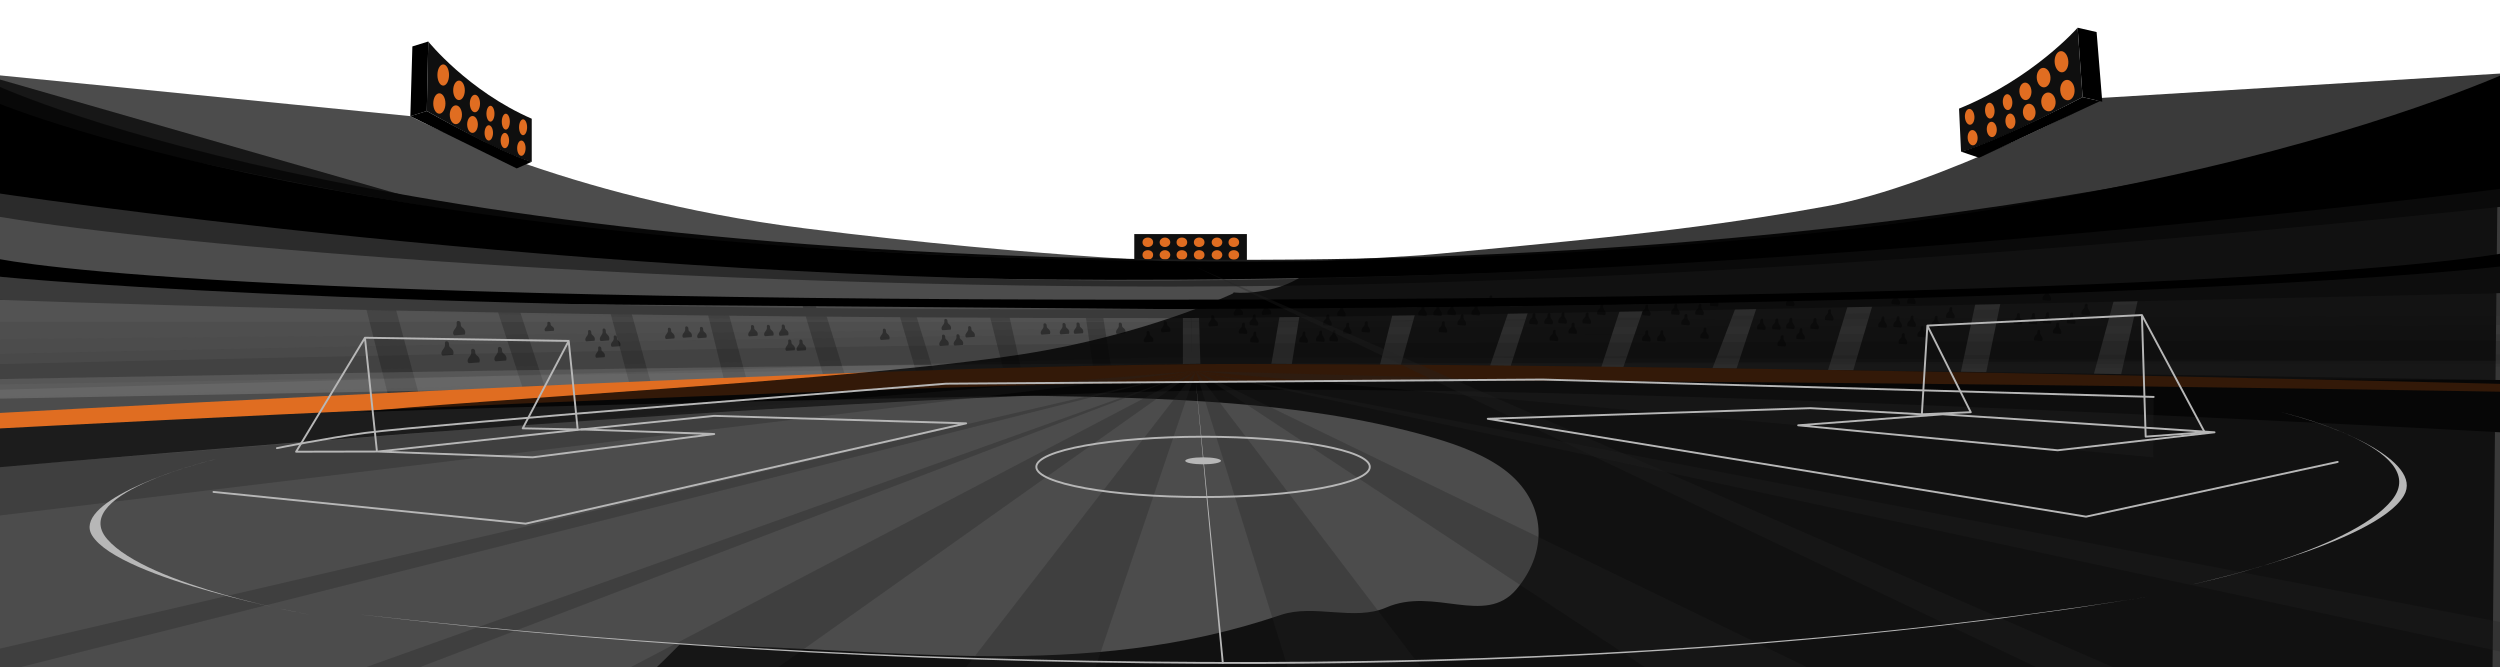 <?xml version="1.0" encoding="UTF-8"?> <svg xmlns="http://www.w3.org/2000/svg" xmlns:xlink="http://www.w3.org/1999/xlink" viewBox="0 0 1297.53 346.21"> <defs> <style>.cls-1{fill:#b7b7b7;}.cls-2{fill:#0f0f0f;}.cls-3{opacity:.7;}.cls-3,.cls-4,.cls-5,.cls-6,.cls-7,.cls-8,.cls-9{mix-blend-mode:multiply;}.cls-10{stroke:#b7b7b7;stroke-linecap:round;stroke-linejoin:round;}.cls-10,.cls-11{fill:none;}.cls-12{fill:#232323;opacity:.3;}.cls-4{opacity:.77;}.cls-13{isolation:isolate;}.cls-14{fill:#1c1c1c;}.cls-5{fill:#828282;}.cls-5,.cls-6,.cls-7,.cls-15,.cls-16{opacity:.1;}.cls-17{opacity:.21;}.cls-17,.cls-18{fill:#c6c6c6;}.cls-19,.cls-16{fill:#2b2b2b;}.cls-20{fill:#3a3a3a;}.cls-7{fill:#636363;}.cls-8{opacity:.39;}.cls-21{clip-path:url(#clippath);}.cls-22{fill:#e06d21;}.cls-15{fill:#515151;}</style> <clipPath id="clippath"> <rect class="cls-11" width="1297.53" height="346.21"></rect> </clipPath> </defs> <g class="cls-13"> <g id="_лой_2"> <g id="_лой_2-2"> <g class="cls-21"> <polygon class="cls-3" points="-5.62 366.64 1293.45 366.64 1296.51 70.47 1005.45 127.66 584.68 144 293.62 125.62 -1.53 40.85 -5.62 144 -5.62 366.64"></polygon> <g> <g> <polygon class="cls-2" points="588.7 139.91 588.7 121.47 647.15 121.47 647.15 139.93 588.7 139.91"></polygon> <g> <ellipse class="cls-22" cx="595.73" cy="132.3" rx="2.76" ry="2.45"></ellipse> <path class="cls-22" d="M607.38,132.3c0,1.35-1.24,2.45-2.76,2.45s-2.76-1.1-2.76-2.45,1.24-2.45,2.76-2.45,2.76,1.1,2.76,2.45Z"></path> <ellipse class="cls-22" cx="613.41" cy="132.3" rx="2.76" ry="2.45"></ellipse> <ellipse class="cls-22" cx="622.39" cy="132.3" rx="2.76" ry="2.45"></ellipse> <path class="cls-22" d="M634.39,132.3c0,1.35-1.24,2.45-2.76,2.45s-2.76-1.1-2.76-2.45,1.24-2.45,2.76-2.45,2.76,1.1,2.76,2.45Z"></path> <ellipse class="cls-22" cx="640.37" cy="132.3" rx="2.76" ry="2.45"></ellipse> </g> <g> <ellipse class="cls-22" cx="595.73" cy="125.75" rx="2.76" ry="2.45"></ellipse> <path class="cls-22" d="M607.38,125.75c0,1.35-1.24,2.45-2.76,2.45s-2.76-1.1-2.76-2.45,1.24-2.45,2.76-2.45,2.76,1.1,2.76,2.45Z"></path> <ellipse class="cls-22" cx="613.41" cy="125.75" rx="2.76" ry="2.45"></ellipse> <ellipse class="cls-22" cx="622.39" cy="125.75" rx="2.76" ry="2.45"></ellipse> <path class="cls-22" d="M634.39,125.75c0,1.35-1.24,2.45-2.76,2.45s-2.76-1.1-2.76-2.45,1.24-2.45,2.76-2.45,2.76,1.1,2.76,2.45Z"></path> <ellipse class="cls-22" cx="640.37" cy="125.75" rx="2.76" ry="2.45"></ellipse> </g> </g> <g> <g> <path class="cls-2" d="M221.51,57.62l.76-36.08s20.58,25.63,53.71,40.08v22.35s-10.6-1.44-54.47-26.35Z"></path> <polygon points="222.27 21.54 214.03 24.1 212.97 60.32 221.51 57.62 222.27 21.54"></polygon> <path d="M221.51,57.62s36.86,20.98,54.47,26.35l-7.8,3.45-55.23-27.14,8.56-2.66Z"></path> </g> <g> <path class="cls-22" d="M233.06,38.93c0,3.04-1.35,5.5-3.02,5.5s-3.02-2.46-3.02-5.5,1.35-5.5,3.02-5.5,3.02,2.46,3.02,5.5Z"></path> <path class="cls-22" d="M241.25,46.88c0,2.8-1.35,5.06-3.02,5.06s-3.02-2.27-3.02-5.06,1.35-5.06,3.02-5.06,3.02,2.27,3.02,5.06Z"></path> <path class="cls-22" d="M249.14,53.72c0,2.51-1.19,4.54-2.65,4.54s-2.65-2.03-2.65-4.54,1.19-4.54,2.65-4.54,2.65,2.03,2.65,4.54Z"></path> <path class="cls-22" d="M256.64,59.02c0,2.27-.94,4.12-2.09,4.12s-2.09-1.84-2.09-4.12,.94-4.12,2.09-4.12,2.09,1.84,2.09,4.12Z"></path> <path class="cls-22" d="M264.61,63.14c0,2.28-.94,4.12-2.09,4.12s-2.09-1.84-2.09-4.12,.94-4.12,2.09-4.12,2.09,1.84,2.09,4.12Z"></path> <path class="cls-22" d="M273.57,66.05c0,2.27-.94,4.12-2.09,4.12s-2.09-1.84-2.09-4.12,.94-4.12,2.09-4.12,2.09,1.84,2.09,4.12Z"></path> </g> <g> <path class="cls-22" d="M231.19,53.72c0,2.93-1.41,5.3-3.16,5.3s-3.16-2.37-3.16-5.3,1.41-5.3,3.16-5.3,3.16,2.37,3.16,5.3Z"></path> <path class="cls-22" d="M239.76,59.56c0,2.7-1.41,4.88-3.16,4.88s-3.16-2.18-3.16-4.88,1.41-4.88,3.16-4.88,3.16,2.18,3.16,4.88Z"></path> <path class="cls-22" d="M248.02,64.59c0,2.42-1.24,4.38-2.78,4.38s-2.78-1.96-2.78-4.38,1.24-4.38,2.78-4.38,2.78,1.96,2.78,4.38Z"></path> <path class="cls-22" d="M255.88,68.97c0,2.19-.98,3.97-2.19,3.97s-2.19-1.78-2.19-3.97,.98-3.97,2.19-3.97,2.19,1.78,2.19,3.97Z"></path> <path class="cls-22" d="M264.22,72.94c0,2.19-.98,3.97-2.19,3.97s-2.19-1.78-2.19-3.97,.98-3.97,2.19-3.97,2.19,1.78,2.19,3.97Z"></path> <path class="cls-22" d="M272.79,76.91c0,2.19-.98,3.97-2.19,3.97s-2.19-1.78-2.19-3.97,.98-3.97,2.19-3.97,2.19,1.78,2.19,3.97Z"></path> </g> </g> <g> <g> <path class="cls-2" d="M1080.9,50.41l-2.58-36.03s-23.11,26.36-61.56,42l1.04,22.34s12.46-1.83,63.1-28.3Z"></path> <polygon points="1078.32 14.38 1088.16 16.64 1091.1 52.8 1080.9 50.41 1078.32 14.38"></polygon> <path d="M1080.9,50.41s-42.54,22.3-63.1,28.3l9.38,3.17,62.66-29.38-8.94-2.09Z"></path> </g> <g> <path class="cls-22" d="M1066.38,32.15c.14,3.04,1.85,5.45,3.82,5.39,1.97-.06,3.45-2.57,3.3-5.61-.14-3.04-1.85-5.45-3.82-5.39-1.97,.06-3.45,2.57-3.3,5.61Z"></path> <path class="cls-22" d="M1057.09,40.39c.13,2.8,1.83,5.01,3.8,4.95,1.97-.06,3.46-2.38,3.33-5.17-.13-2.8-1.83-5.01-3.8-4.95-1.97,.06-3.46,2.38-3.33,5.17Z"></path> <path class="cls-22" d="M1048.09,47.51c.12,2.51,1.61,4.5,3.34,4.44,1.73-.05,3.04-2.13,2.92-4.63s-1.61-4.5-3.34-4.44-3.04,2.13-2.92,4.63Z"></path> <path class="cls-22" d="M1039.48,53.08c.11,2.27,1.3,4.08,2.67,4.04,1.37-.04,2.39-1.92,2.28-4.19-.11-2.27-1.3-4.08-2.67-4.04-1.37,.04-2.39,1.92-2.28,4.19Z"></path> <path class="cls-22" d="M1030.26,57.49c.11,2.27,1.3,4.08,2.67,4.04s2.39-1.92,2.28-4.19c-.11-2.27-1.3-4.08-2.67-4.04s-2.39,1.92-2.28,4.19Z"></path> <path class="cls-22" d="M1019.81,60.71c.11,2.27,1.3,4.08,2.67,4.04,1.37-.04,2.39-1.92,2.28-4.19-.11-2.27-1.3-4.08-2.67-4.04-1.37,.04-2.39,1.92-2.28,4.19Z"></path> </g> <g> <path class="cls-22" d="M1069.28,46.86c.14,2.93,1.92,5.25,3.98,5.19,2.06-.06,3.62-2.49,3.48-5.41-.14-2.93-1.92-5.25-3.98-5.19s-3.62,2.49-3.48,5.41Z"></path> <path class="cls-22" d="M1059.43,53.01c.13,2.69,1.9,4.83,3.96,4.76,2.06-.06,3.63-2.3,3.5-4.99-.13-2.69-1.9-4.83-3.96-4.76s-3.63,2.3-3.5,4.99Z"></path> <path class="cls-22" d="M1049.91,58.33c.11,2.42,1.67,4.33,3.48,4.27,1.81-.06,3.19-2.06,3.08-4.47-.11-2.42-1.67-4.33-3.48-4.27-1.81,.06-3.19,2.06-3.08,4.47Z"></path> <path class="cls-22" d="M1040.84,62.99c.1,2.19,1.34,3.93,2.77,3.89,1.43-.04,2.51-1.86,2.41-4.05-.1-2.19-1.34-3.93-2.77-3.89-1.43,.04-2.51,1.86-2.41,4.05Z"></path> <path class="cls-22" d="M1031.17,67.26c.1,2.19,1.34,3.93,2.77,3.89,1.43-.04,2.51-1.86,2.41-4.05-.1-2.19-1.34-3.93-2.77-3.89s-2.51,1.86-2.41,4.05Z"></path> <path class="cls-22" d="M1021.23,71.54c.1,2.19,1.34,3.93,2.77,3.89,1.43-.04,2.51-1.86,2.41-4.05-.1-2.19-1.34-3.93-2.77-3.89s-2.51,1.86-2.4,4.05Z"></path> </g> </g> </g> <g> <path class="cls-14" d="M-5.39,42.75s192.96,93.08,656.73,92.09c414.19-.89,658.2-88.68,658.2-88.68l-1.47,43.71s-253.92,42.83-653.13,49.08C255.73,145.18-5.39,88.07-5.39,88.07"></path> <path d="M-5.84,51.6s193.13,85.13,657.3,84.13c414.55-.89,657.3-84.13,657.3-84.13v42.72s-254.14,42.83-653.7,49.08C255.5,149.64,2.78,95.09,2.78,95.09L-5.84,51.6Z"></path> <path d="M-4.76,61.13s184.71,77.71,651.63,76.77c212.97-.43,380.85-23.8,494.16-50.04,108.55-25.14,167.03-53.21,167.03-53.21v63.87s-255.64,40.34-657.57,46.22C248.57,150.63-4.76,101.45-4.76,101.45V61.13Z"></path> <g> <g> <polygon class="cls-20" points="191.93 151.76 206.92 211.07 218.63 209.3 203.05 151.51 191.93 151.76"></polygon> <polygon class="cls-20" points="261.59 159.49 276.46 205.29 284.04 204.59 269.08 159.26 261.59 159.49"></polygon> <polygon class="cls-20" points="320.17 160.11 330.8 199.57 337.96 199.28 327.1 160.19 320.17 160.11"></polygon> <polygon class="cls-20" points="370.68 160.23 380.01 197.91 387.73 197.81 377.62 160.64 370.68 160.23"></polygon> <polygon class="cls-20" points="420.84 159.84 431.67 196.28 438.97 196.03 427.74 160.04 420.84 159.84"></polygon> <polygon class="cls-20" points="470.31 161.84 479.91 194.69 485.29 195.25 474.98 162 470.31 161.84"></polygon> <polygon class="cls-20" points="517.07 161.48 525.4 194.3 530.79 194.85 523.29 161.69 517.07 161.48"></polygon> <polygon class="cls-20" points="567.32 162.2 571.93 194.12 577.23 194.12 572.22 162.37 567.32 162.2"></polygon> <polygon class="cls-18" points="618.2 162.55 618.2 193.78 623.13 193.44 622.26 162.69 618.2 162.55"></polygon> </g> <g> <polygon class="cls-18" points="1110.51 151.59 1099.33 201.23 1088.98 202.58 1102.45 152.91 1110.51 151.59"></polygon> <polygon class="cls-18" points="1038.67 155.32 1029.93 197.8 1021.18 197.8 1030.17 155.42 1038.67 155.32"></polygon> <polygon class="cls-18" points="972.44 156.49 959.83 199.03 951.33 198.72 964.22 156.58 972.44 156.49"></polygon> <polygon class="cls-18" points="912.09 158.56 900.18 194.67 892.1 194.67 906.44 157.18 912.09 158.56"></polygon> <polygon class="cls-18" points="853.36 159.08 841.25 194.26 834.35 194.67 845.58 160.2 853.36 159.08"></polygon> <polygon class="cls-18" points="794.22 158.35 782.83 193.77 776.43 194.37 788.67 158.52 794.22 158.35"></polygon> <polygon class="cls-18" points="735.85 158.02 725.97 193.39 719.57 193.99 728.47 158.24 735.85 158.02"></polygon> <polygon class="cls-18" points="675.26 158.91 669.78 193.32 663.5 193.32 669.45 159.09 675.26 158.91"></polygon> </g> </g> <g class="cls-9"> <g> <polygon class="cls-20" points="187.67 150.7 202.67 210.01 214.38 208.24 198.79 150.45 187.67 150.7"></polygon> <polygon class="cls-20" points="257.34 158.43 272.21 204.23 279.78 203.53 264.82 158.2 257.34 158.43"></polygon> <polygon class="cls-20" points="315.92 159.06 326.54 198.51 333.7 198.23 322.84 159.14 315.92 159.06"></polygon> <polygon class="cls-20" points="366.43 159.18 375.75 196.85 383.48 196.75 373.36 159.58 366.43 159.18"></polygon> <polygon class="cls-20" points="416.59 158.78 427.42 195.22 434.72 194.98 423.48 158.98 416.59 158.78"></polygon> <polygon class="cls-20" points="466.05 160.78 475.65 193.63 481.04 194.19 470.73 160.94 466.05 160.78"></polygon> <polygon class="cls-20" points="512.81 160.43 521.14 193.24 526.53 193.79 519.04 160.64 512.81 160.43"></polygon> <polygon class="cls-20" points="563.06 161.14 567.68 193.06 572.97 193.06 567.96 161.31 563.06 161.14"></polygon> <polygon class="cls-18" points="613.94 161.49 613.94 192.73 618.87 192.38 618 161.63 613.94 161.49"></polygon> </g> <g> <polygon class="cls-18" points="1106.26 150.54 1095.07 200.18 1084.73 201.53 1098.2 151.86 1106.26 150.54"></polygon> <polygon class="cls-18" points="1034.42 154.26 1025.67 196.75 1016.93 196.75 1025.92 154.36 1034.42 154.26"></polygon> <polygon class="cls-18" points="968.19 155.43 955.58 197.97 947.08 197.67 959.97 155.52 968.19 155.43"></polygon> <polygon class="cls-18" points="907.84 157.51 895.92 193.61 887.84 193.61 902.18 156.12 907.84 157.51"></polygon> <polygon class="cls-18" points="849.1 158.02 836.99 193.2 830.09 193.61 841.33 159.15 849.1 158.02"></polygon> <polygon class="cls-18" points="789.97 157.29 778.57 192.71 772.17 193.31 784.41 157.46 789.97 157.29"></polygon> <polygon class="cls-18" points="731.6 156.96 721.71 192.34 715.32 192.94 724.21 157.19 731.6 156.96"></polygon> <polygon class="cls-18" points="671.01 157.85 665.53 192.27 659.25 192.27 665.19 158.03 671.01 157.85"></polygon> </g> </g> <path d="M-4.58,133.58s88.29,23.66,656.73,21.87c568.43-1.78,656.73-25.87,656.73-25.87v22.31l-656.73,8.92L-4.58,155.45v-21.87Z"></path> <path class="cls-5" d="M-2.87,142.95s92.31,20.58,656.93,18.79c564.62-1.78,652.32-24.98,652.32-24.98l-4.05,27.16-648.27,3.18H.05l-2.92-24.15Z"></path> <path class="cls-7" d="M-2.87,147.71s92.31,20.58,656.93,18.79c564.62-1.78,652.32-24.98,652.32-24.98l.67,27.14-654.4,1.21L-8.57,176.12l5.69-28.41Z"></path> <path class="cls-14" d="M-147.57,227.77s588.17-39.92,794.18-39.03c206.01,.89,747.95,10.1,747.95,10.1v30.94s-496.3-29.53-749.25-27.35c-268.59,2.31-792.88,53.56-792.88,53.56v-28.23Z"></path> <path class="cls-19" d="M-5.39,99.67s313.65,47.52,613.35,45.96c339.86-1.76,700.11-48.94,700.11-48.94v9.52s-372.39,42.53-700.11,42.53c-281.42,0-538.55-23.2-615.25-37.48l1.9-11.6Z"></path> <path class="cls-15" d="M-11.57,196.28s450.48-10.94,617.31-10.94,580.47-2.01,709.31-1.33v6.36l-709.31,2.02L-11.57,206.39v-10.11Z"></path> <path class="cls-17" d="M-151.66,199.62s545.67-10.94,747.76-10.94,703.13-2.01,859.19-1.33l-.1,10.16-859.09-1.78-747.76,14.01v-10.11Z"></path> <path class="cls-6" d="M-11.47,189.24s450.48-10.94,617.31-10.94,580.47-2.01,709.31-1.33l-.08,10.16-709.22-1.78L-11.49,202.59v-13.35Z"></path> <path class="cls-16" d="M-8.57,183.86s450.48-10.24,617.31-10.24,569.46-.86,698.3-.19l-2.08,15.34-699.22,.57L-3.25,199.57l-5.32-15.71Z"></path> <path class="cls-20" d="M-7.29,142.95s179.86,19.25,613.05,17.48c560.26-2.29,705.05-23.67,705.05-23.67l-1.93,15.12s-568.68,13.23-705.18,13.23c-362.67,0-608.28-9.66-608.28-9.66l-2.71-12.5Z"></path> <path class="cls-22" d="M-152.48,222.85s578.59-34.24,798.41-33.96c283.13,.36,707.21,11.74,707.21,11.74l.05,3.63s-456.41-8.46-709.36-6.28c-268.59,2.31-796.26,32.58-796.26,32.58l-.06-7.7Z"></path> </g> <g> <path class="cls-8" d="M304.28,177.18c-.76-.47-.58-1.44-.13-2.12,.45-.68,1.1-1.33,1.1-2.11,0-.61-.27-1.45,.44-1.65,.54-.15,1.05,.33,1.15,.79,.1,.46-.01,.95,.22,1.37,.2,.35,.6,.6,.92,.89,.72,.68,.96,1.67,.59,2.51"></path> <path class="cls-8" d="M283.15,171.95c-.76-.4-.58-1.2-.13-1.77,.45-.57,1.1-1.11,1.1-1.76,0-.51-.27-1.21,.44-1.38,.54-.13,1.05,.28,1.15,.66s-.01,.79,.22,1.14c.2,.3,.6,.5,.92,.75,.72,.56,.96,1.39,.59,2.1"></path> <path class="cls-8" d="M311.81,177.04c-.76-.53-.58-1.6-.13-2.36s1.1-1.48,1.1-2.34c0-.68-.27-1.61,.44-1.84,.54-.17,1.05,.37,1.15,.88,.1,.51-.01,1.05,.22,1.52,.2,.39,.6,.67,.92,.99,.72,.75,.96,1.86,.59,2.79"></path> <path class="cls-8" d="M317.59,179.99c-.76-.47-.58-1.44-.13-2.12,.45-.68,1.1-1.33,1.1-2.11,0-.61-.27-1.45,.44-1.65,.54-.15,1.05,.33,1.15,.79s-.01,.95,.22,1.37c.2,.35,.6,.6,.92,.89,.72,.68,.96,1.67,.59,2.51"></path> <path class="cls-8" d="M235.82,174.06c-.96-.6-.74-1.83-.17-2.69s1.4-1.69,1.4-2.67c0-.77-.35-1.84,.56-2.1,.69-.19,1.33,.42,1.46,1,.12,.58-.02,1.2,.28,1.73,.25,.45,.76,.76,1.16,1.13,.92,.86,1.22,2.12,.75,3.19"></path> <path class="cls-8" d="M229.74,184.59c-.96-.6-.74-1.83-.17-2.69s1.4-1.69,1.4-2.67c0-.77-.35-1.84,.56-2.1,.69-.19,1.33,.42,1.46,1,.12,.58-.02,1.2,.28,1.73,.25,.45,.76,.76,1.16,1.13,.92,.86,1.22,2.12,.75,3.19"></path> <path class="cls-8" d="M243.35,188.51c-.96-.6-.74-1.83-.17-2.69s1.4-1.69,1.4-2.67c0-.77-.35-1.84,.56-2.1,.69-.19,1.33,.42,1.46,1,.12,.58-.02,1.2,.28,1.74,.25,.45,.76,.76,1.16,1.13,.92,.86,1.22,2.12,.75,3.19"></path> <path class="cls-8" d="M257.24,187.54c-.96-.6-.74-1.83-.17-2.69s1.4-1.69,1.4-2.67c0-.77-.35-1.84,.56-2.1,.69-.19,1.33,.42,1.46,1,.12,.58-.02,1.2,.28,1.73,.25,.45,.76,.76,1.16,1.13,.92,.86,1.22,2.12,.75,3.19"></path> <path class="cls-8" d="M309.52,185.7c-.76-.47-.58-1.44-.13-2.12,.45-.68,1.1-1.33,1.1-2.11,0-.61-.27-1.45,.44-1.65,.54-.15,1.05,.33,1.15,.79s-.01,.95,.22,1.37c.2,.35,.6,.6,.92,.89,.72,.68,.96,1.67,.59,2.51"></path> <path class="cls-8" d="M345.7,175.98c-.76-.47-.58-1.44-.13-2.12,.45-.68,1.1-1.33,1.1-2.11,0-.61-.27-1.45,.44-1.65,.54-.15,1.05,.33,1.15,.79s-.01,.95,.22,1.37c.2,.35,.6,.6,.92,.89,.72,.68,.96,1.67,.59,2.51"></path> <path class="cls-8" d="M362.35,175.55c-.76-.47-.58-1.44-.13-2.12,.45-.68,1.1-1.33,1.1-2.11,0-.61-.27-1.45,.44-1.65,.54-.15,1.05,.33,1.15,.79s-.01,.95,.22,1.37c.2,.35,.6,.6,.92,.89,.72,.68,.96,1.67,.59,2.51"></path> <path class="cls-8" d="M388.83,174.58c-.76-.47-.58-1.44-.13-2.12,.45-.68,1.1-1.33,1.1-2.11,0-.61-.27-1.45,.44-1.65,.54-.15,1.05,.33,1.15,.79s-.01,.95,.22,1.37c.2,.35,.6,.6,.92,.89,.72,.68,.96,1.67,.59,2.51"></path> <path class="cls-8" d="M397.08,174.49c-.76-.47-.58-1.44-.13-2.12,.45-.68,1.1-1.33,1.1-2.11,0-.61-.27-1.45,.44-1.65,.54-.15,1.05,.33,1.15,.79,.1,.46-.01,.95,.22,1.37,.2,.35,.6,.6,.92,.89,.72,.68,.96,1.67,.59,2.51"></path> <path class="cls-8" d="M404.79,174.32c-.76-.47-.58-1.44-.13-2.12,.45-.68,1.1-1.33,1.1-2.11,0-.61-.27-1.45,.44-1.65,.54-.15,1.05,.33,1.15,.79s-.01,.95,.22,1.37c.2,.35,.6,.6,.92,.89,.72,.68,.96,1.67,.59,2.51"></path> <path class="cls-8" d="M408.15,182.1c-.76-.47-.58-1.44-.13-2.12,.45-.68,1.1-1.33,1.1-2.11,0-.61-.27-1.45,.44-1.65,.54-.15,1.05,.33,1.15,.79s-.01,.95,.22,1.37c.2,.35,.6,.6,.92,.89,.72,.68,.96,1.67,.59,2.51"></path> <path class="cls-8" d="M413.95,182.1c-.76-.47-.58-1.44-.13-2.12,.45-.68,1.1-1.33,1.1-2.11,0-.61-.27-1.45,.44-1.65,.54-.15,1.05,.33,1.15,.79s-.01,.95,.22,1.37c.2,.35,.6,.6,.92,.89,.72,.68,.96,1.67,.59,2.51"></path> <path class="cls-8" d="M457.26,176.46c-.76-.47-.58-1.44-.13-2.12s1.1-1.33,1.1-2.11c0-.61-.27-1.45,.44-1.65,.54-.15,1.05,.33,1.15,.79,.1,.46-.01,.95,.22,1.37,.2,.35,.6,.6,.92,.89,.72,.68,.96,1.67,.59,2.51"></path> <path class="cls-8" d="M487.98,179.55c-.76-.47-.58-1.44-.13-2.12,.45-.68,1.1-1.33,1.1-2.11,0-.61-.27-1.45,.44-1.65,.54-.15,1.05,.33,1.15,.79,.1,.46-.01,.95,.22,1.37,.2,.35,.6,.6,.92,.89,.72,.68,.96,1.67,.59,2.51"></path> <path class="cls-8" d="M495.47,179.35c-.76-.47-.58-1.44-.13-2.12,.45-.68,1.1-1.33,1.1-2.11,0-.61-.27-1.45,.44-1.65,.54-.15,1.05,.33,1.15,.79,.1,.46-.01,.95,.22,1.37,.2,.35,.6,.6,.92,.89,.72,.68,.96,1.67,.59,2.51"></path> <path class="cls-8" d="M501.54,175.16c-.76-.47-.58-1.44-.13-2.12,.45-.68,1.1-1.33,1.1-2.11,0-.61-.27-1.45,.44-1.65,.54-.15,1.05,.33,1.15,.79s-.01,.95,.22,1.37c.2,.35,.6,.6,.92,.89,.72,.68,.96,1.67,.59,2.51"></path> <path class="cls-8" d="M489.17,171.4c-.76-.47-.58-1.44-.13-2.12,.45-.68,1.1-1.33,1.1-2.11,0-.61-.27-1.45,.44-1.65,.54-.15,1.05,.33,1.15,.79,.1,.46-.01,.95,.22,1.37,.2,.35,.6,.6,.92,.89,.72,.68,.96,1.67,.59,2.51"></path> <path class="cls-8" d="M540.64,173.69c-.76-.47-.58-1.44-.13-2.12,.45-.68,1.1-1.33,1.1-2.11,0-.61-.27-1.45,.44-1.65,.54-.15,1.05,.33,1.15,.79s-.01,.95,.22,1.37c.2,.35,.6,.6,.92,.89,.72,.68,.96,1.67,.59,2.51"></path> <path class="cls-8" d="M550.52,173.53c-.76-.47-.58-1.44-.13-2.12,.45-.68,1.1-1.33,1.1-2.11,0-.61-.27-1.45,.44-1.65,.54-.15,1.05,.33,1.15,.79s-.01,.95,.22,1.37c.2,.35,.6,.6,.92,.89,.72,.68,.96,1.67,.59,2.51"></path> <path class="cls-8" d="M557.79,173.27c-.76-.47-.58-1.44-.13-2.12,.45-.68,1.1-1.33,1.1-2.11,0-.61-.27-1.45,.44-1.65,.54-.15,1.05,.33,1.15,.79,.1,.46-.01,.95,.22,1.37,.2,.35,.6,.6,.92,.89,.72,.68,.96,1.67,.59,2.51"></path> <path class="cls-8" d="M579.72,173.33c-.76-.47-.58-1.44-.13-2.12,.45-.68,1.1-1.33,1.1-2.11,0-.61-.27-1.45,.44-1.65,.54-.15,1.05,.33,1.15,.79s-.01,.95,.22,1.37c.2,.35,.6,.6,.92,.89,.72,.68,.96,1.67,.59,2.51"></path> <path class="cls-8" d="M603.05,172.51c-.76-.47-.58-1.44-.13-2.12,.45-.68,1.1-1.33,1.1-2.11,0-.61-.27-1.45,.44-1.65,.54-.15,1.05,.33,1.15,.79s-.01,.95,.22,1.37c.2,.35,.6,.6,.92,.89,.72,.68,.96,1.67,.59,2.51"></path> <path class="cls-8" d="M594.15,177.67c-.76-.47-.58-1.44-.13-2.12,.45-.68,1.1-1.33,1.1-2.11,0-.61-.27-1.45,.44-1.65,.54-.15,1.05,.33,1.15,.79s-.01,.95,.22,1.37c.2,.35,.6,.6,.92,.89,.72,.68,.96,1.67,.59,2.51"></path> <path class="cls-8" d="M627.69,169.44c-.76-.47-.58-1.44-.13-2.12,.45-.68,1.1-1.33,1.1-2.11,0-.61-.27-1.45,.44-1.65,.54-.15,1.05,.33,1.15,.79s-.01,.95,.22,1.37c.2,.35,.6,.6,.92,.89,.72,.68,.96,1.67,.59,2.51"></path> <path class="cls-8" d="M655.37,163.49c-.76-.47-.58-1.44-.13-2.12,.45-.68,1.1-1.33,1.1-2.11,0-.61-.27-1.45,.44-1.65,.54-.15,1.05,.33,1.15,.79,.1,.46-.01,.95,.22,1.37,.2,.35,.6,.6,.92,.89,.72,.68,.96,1.67,.59,2.51"></path> <path class="cls-8" d="M640.72,163.8c-.76-.47-.58-1.44-.13-2.12,.45-.68,1.1-1.33,1.1-2.11,0-.61-.27-1.45,.44-1.65,.54-.15,1.05,.33,1.15,.79,.1,.46-.01,.95,.22,1.37,.2,.35,.6,.6,.92,.89,.72,.68,.96,1.67,.59,2.51"></path> <path class="cls-8" d="M652.57,169.02c.69-.47,.53-1.44,.12-2.12-.4-.68-1-1.33-1-2.11,0-.61,.25-1.45-.4-1.65-.49-.15-.95,.33-1.04,.79-.09,.46,.01,.95-.2,1.37-.18,.35-.54,.6-.83,.89-.66,.68-.87,1.67-.54,2.51"></path> <path class="cls-8" d="M646.93,173.38c.69-.47,.53-1.44,.12-2.12-.4-.68-1-1.33-1-2.11,0-.61,.25-1.45-.4-1.65-.49-.15-.95,.33-1.04,.79-.09,.46,.01,.95-.2,1.37-.18,.35-.54,.6-.83,.89-.66,.68-.87,1.67-.54,2.51"></path> <path class="cls-8" d="M652.85,177.93c.69-.47,.53-1.44,.12-2.12-.4-.68-1-1.33-1-2.11,0-.61,.25-1.45-.4-1.65-.49-.15-.95,.33-1.04,.79-.09,.46,.01,.95-.2,1.37-.18,.35-.54,.6-.83,.89-.66,.68-.87,1.67-.54,2.51"></path> <path class="cls-8" d="M678.35,177.94c.69-.47,.53-1.44,.12-2.12-.4-.68-1-1.33-1-2.11,0-.61,.25-1.45-.4-1.65-.49-.15-.95,.33-1.04,.79s.01,.95-.2,1.37c-.18,.35-.54,.6-.83,.89-.66,.68-.87,1.67-.54,2.51"></path> <path class="cls-8" d="M687.04,177.43c.69-.47,.53-1.44,.12-2.12-.4-.68-1-1.33-1-2.11,0-.61,.25-1.45-.4-1.65-.49-.15-.95,.33-1.04,.79s.01,.95-.2,1.37c-.18,.35-.54,.6-.83,.89-.66,.68-.87,1.67-.54,2.51"></path> <path class="cls-8" d="M693.98,177.27c.69-.47,.53-1.44,.12-2.12-.4-.68-1-1.33-1-2.11,0-.61,.25-1.45-.4-1.65-.49-.15-.95,.33-1.04,.79-.09,.46,.01,.95-.2,1.37-.18,.35-.54,.6-.83,.89-.66,.68-.87,1.67-.54,2.51"></path> <path class="cls-8" d="M701.04,173.42c.69-.47,.53-1.44,.12-2.12-.4-.68-1-1.33-1-2.11,0-.61,.25-1.45-.4-1.65-.49-.15-.95,.33-1.04,.79-.09,.46,.01,.95-.2,1.37-.18,.35-.54,.6-.83,.89-.66,.68-.87,1.67-.54,2.51"></path> <path class="cls-8" d="M690.73,169.08c.69-.47,.53-1.44,.12-2.12-.4-.68-1-1.33-1-2.11,0-.61,.25-1.45-.4-1.65-.49-.15-.95,.33-1.04,.79s.01,.95-.2,1.37c-.18,.35-.54,.6-.83,.89-.66,.68-.87,1.67-.54,2.51"></path> <path class="cls-8" d="M698,164.28c.69-.47,.53-1.44,.12-2.12-.4-.68-1-1.33-1-2.11,0-.61,.25-1.45-.4-1.65-.49-.15-.95,.33-1.04,.79-.09,.46,.01,.95-.2,1.37-.18,.35-.54,.6-.83,.89-.66,.68-.87,1.67-.54,2.51"></path> <path class="cls-8" d="M710.7,172.63c.69-.47,.53-1.44,.12-2.12-.4-.68-1-1.33-1-2.11,0-.61,.25-1.45-.4-1.65-.49-.15-.95,.33-1.04,.79-.09,.46,.01,.95-.2,1.37-.18,.35-.54,.6-.83,.89-.66,.68-.87,1.67-.54,2.51"></path> <path class="cls-8" d="M740.11,164.07c.69-.47,.53-1.44,.12-2.12-.4-.68-1-1.33-1-2.11,0-.61,.25-1.45-.4-1.65-.49-.15-.95,.33-1.04,.79-.09,.46,.01,.95-.2,1.37-.18,.35-.54,.6-.83,.89-.66,.68-.87,1.67-.54,2.51"></path> <path class="cls-8" d="M747.93,163.98c.69-.47,.53-1.44,.12-2.12-.4-.68-1-1.33-1-2.11,0-.61,.25-1.45-.4-1.65-.49-.15-.95,.33-1.04,.79-.09,.46,.01,.95-.2,1.37-.18,.35-.54,.6-.83,.89-.66,.68-.87,1.67-.54,2.51"></path> <path class="cls-8" d="M755.2,163.62c.69-.47,.53-1.44,.12-2.12-.4-.68-1-1.33-1-2.11,0-.61,.25-1.45-.4-1.65-.49-.15-.95,.33-1.04,.79s.01,.95-.2,1.37c-.18,.35-.54,.6-.83,.89-.66,.68-.87,1.67-.54,2.51"></path> <path class="cls-8" d="M750.69,172.67c.69-.47,.53-1.44,.12-2.12-.4-.68-1-1.33-1-2.11,0-.61,.25-1.45-.4-1.65-.49-.15-.95,.33-1.04,.79s.01,.95-.2,1.37c-.18,.35-.54,.6-.83,.89-.66,.68-.87,1.67-.54,2.51"></path> <path class="cls-8" d="M760.45,168.99c.69-.47,.53-1.44,.12-2.12-.4-.68-1-1.33-1-2.11,0-.61,.25-1.45-.4-1.65-.49-.15-.95,.33-1.04,.79s.01,.95-.2,1.37c-.18,.35-.54,.6-.83,.89-.66,.68-.87,1.67-.54,2.51"></path> <path class="cls-8" d="M767.73,163.74c.69-.47,.53-1.44,.12-2.12-.4-.68-1-1.33-1-2.11,0-.61,.25-1.45-.4-1.65-.49-.15-.95,.33-1.04,.79-.09,.46,.01,.95-.2,1.37-.18,.35-.54,.6-.83,.89-.66,.68-.87,1.67-.54,2.51"></path> <path class="cls-8" d="M775.32,159.2c.69-.47,.53-1.44,.12-2.12-.4-.68-1-1.33-1-2.11,0-.61,.25-1.45-.4-1.65-.49-.15-.95,.33-1.04,.79-.09,.46,.01,.95-.2,1.37-.18,.35-.54,.6-.83,.89-.66,.68-.87,1.67-.54,2.51"></path> <path class="cls-8" d="M797.71,168.43c.69-.47,.53-1.44,.12-2.12-.4-.68-1-1.33-1-2.11,0-.61,.25-1.45-.4-1.65-.49-.15-.95,.33-1.04,.79s.01,.95-.2,1.37c-.18,.35-.54,.6-.83,.89-.66,.68-.87,1.67-.54,2.51"></path> <path class="cls-8" d="M805.53,168.34c.69-.47,.53-1.44,.12-2.12-.4-.68-1-1.33-1-2.11,0-.61,.25-1.45-.4-1.65-.49-.15-.95,.33-1.04,.79-.09,.46,.01,.95-.2,1.37-.18,.35-.54,.6-.83,.89-.66,.68-.87,1.67-.54,2.51"></path> <path class="cls-8" d="M812.8,167.98c.69-.47,.53-1.44,.12-2.12-.4-.68-1-1.33-1-2.11,0-.61,.25-1.45-.4-1.65-.49-.15-.95,.33-1.04,.79s.01,.95-.2,1.37c-.18,.35-.54,.6-.83,.89-.66,.68-.87,1.67-.54,2.51"></path> <path class="cls-8" d="M808.29,177.03c.69-.47,.53-1.44,.12-2.12-.4-.68-1-1.33-1-2.11,0-.61,.25-1.45-.4-1.65-.49-.15-.95,.33-1.04,.79s.01,.95-.2,1.37c-.18,.35-.54,.6-.83,.89-.66,.68-.87,1.67-.54,2.51"></path> <path class="cls-8" d="M818.05,173.35c.69-.47,.53-1.44,.12-2.12-.4-.68-1-1.33-1-2.11,0-.61,.25-1.45-.4-1.65-.49-.15-.95,.33-1.04,.79s.01,.95-.2,1.37c-.18,.35-.54,.6-.83,.89-.66,.68-.87,1.67-.54,2.51"></path> <path class="cls-8" d="M825.33,168.1c.69-.47,.53-1.44,.12-2.12-.4-.68-1-1.33-1-2.11,0-.61,.25-1.45-.4-1.65-.49-.15-.95,.33-1.04,.79s.01,.95-.2,1.37c-.18,.35-.54,.6-.83,.89-.66,.68-.87,1.67-.54,2.51"></path> <path class="cls-8" d="M832.92,163.56c.69-.47,.53-1.44,.12-2.12-.4-.68-1-1.33-1-2.11,0-.61,.25-1.45-.4-1.65-.49-.15-.95,.33-1.04,.79s.01,.95-.2,1.37c-.18,.35-.54,.6-.83,.89-.66,.68-.87,1.67-.54,2.51"></path> <path class="cls-8" d="M856.26,163.91c.69-.47,.53-1.44,.12-2.12-.4-.68-1-1.33-1-2.11,0-.61,.25-1.45-.4-1.65-.49-.15-.95,.33-1.04,.79-.09,.46,.01,.95-.2,1.37-.18,.35-.54,.6-.83,.89-.66,.68-.87,1.67-.54,2.51"></path> <path class="cls-8" d="M864.07,177.27c.69-.47,.53-1.44,.12-2.12-.4-.68-1-1.33-1-2.11,0-.61,.25-1.45-.4-1.65-.49-.15-.95,.33-1.04,.79s.01,.95-.2,1.37c-.18,.35-.54,.6-.83,.89-.66,.68-.87,1.67-.54,2.51"></path> <path class="cls-8" d="M871.34,163.47c.69-.47,.53-1.44,.12-2.12-.4-.68-1-1.33-1-2.11,0-.61,.25-1.45-.4-1.65-.49-.15-.95,.33-1.04,.79-.09,.46,.01,.95-.2,1.37-.18,.35-.54,.6-.83,.89-.66,.68-.87,1.67-.54,2.51"></path> <path class="cls-8" d="M856.26,177.27c.69-.47,.53-1.44,.12-2.12-.4-.68-1-1.33-1-2.11,0-.61,.25-1.45-.4-1.65-.49-.15-.95,.33-1.04,.79-.09,.46,.01,.95-.2,1.37-.18,.35-.54,.6-.83,.89-.66,.68-.87,1.67-.54,2.51"></path> <path class="cls-8" d="M876.6,168.84c.69-.47,.53-1.44,.12-2.12-.4-.68-1-1.33-1-2.11,0-.61,.25-1.45-.4-1.65-.49-.15-.95,.33-1.04,.79s.01,.95-.2,1.37c-.18,.35-.54,.6-.83,.89-.66,.68-.87,1.67-.54,2.51"></path> <path class="cls-8" d="M883.87,163.59c.69-.47,.53-1.44,.12-2.12-.4-.68-1-1.33-1-2.11,0-.61,.25-1.45-.4-1.65-.49-.15-.95,.33-1.04,.79-.09,.46,.01,.95-.2,1.37-.18,.35-.54,.6-.83,.89-.66,.68-.87,1.67-.54,2.51"></path> <path class="cls-8" d="M886.45,175.87c.69-.47,.53-1.44,.12-2.12-.4-.68-1-1.33-1-2.11,0-.61,.25-1.45-.4-1.65-.49-.15-.95,.33-1.04,.79-.09,.46,.01,.95-.2,1.37-.18,.35-.54,.6-.83,.89-.66,.68-.87,1.67-.54,2.51"></path> <path class="cls-8" d="M891.47,159.04c.69-.47,.53-1.44,.12-2.12-.4-.68-1-1.33-1-2.11,0-.61,.25-1.45-.4-1.65-.49-.15-.95,.33-1.04,.79s.01,.95-.2,1.37c-.18,.35-.54,.6-.83,.89-.66,.68-.87,1.67-.54,2.51"></path> <path class="cls-8" d="M915.95,171.27c.69-.47,.53-1.44,.12-2.12-.4-.68-1-1.33-1-2.11,0-.61,.25-1.45-.4-1.65-.49-.15-.95,.33-1.04,.79-.09,.46,.01,.95-.2,1.37-.18,.35-.54,.6-.83,.89-.66,.68-.87,1.67-.54,2.51"></path> <path class="cls-8" d="M923.77,171.18c.69-.47,.53-1.44,.12-2.12-.4-.68-1-1.33-1-2.11,0-.61,.25-1.45-.4-1.65-.49-.15-.95,.33-1.04,.79s.01,.95-.2,1.37c-.18,.35-.54,.6-.83,.89-.66,.68-.87,1.67-.54,2.51"></path> <path class="cls-8" d="M931.04,170.82c.69-.47,.53-1.44,.12-2.12-.4-.68-1-1.33-1-2.11,0-.61,.25-1.45-.4-1.65-.49-.15-.95,.33-1.04,.79-.09,.46,.01,.95-.2,1.37-.18,.35-.54,.6-.83,.89-.66,.68-.87,1.67-.54,2.51"></path> <path class="cls-8" d="M926.52,179.87c.69-.47,.53-1.44,.12-2.12-.4-.68-1-1.33-1-2.11,0-.61,.25-1.45-.4-1.65-.49-.15-.95,.33-1.04,.79s.01,.95-.2,1.37c-.18,.35-.54,.6-.83,.89-.66,.68-.87,1.67-.54,2.51"></path> <path class="cls-8" d="M936.29,176.19c.69-.47,.53-1.44,.12-2.12s-1-1.33-1-2.11c0-.61,.25-1.45-.4-1.65-.49-.15-.95,.33-1.04,.79-.09,.46,.01,.95-.2,1.37-.18,.35-.54,.6-.83,.89-.66,.68-.87,1.67-.54,2.51"></path> <path class="cls-8" d="M943.57,170.94c.69-.47,.53-1.44,.12-2.12-.4-.68-1-1.33-1-2.11,0-.61,.25-1.45-.4-1.65-.49-.15-.95,.33-1.04,.79-.09,.46,.01,.95-.2,1.37-.18,.35-.54,.6-.83,.89-.66,.68-.87,1.67-.54,2.51"></path> <path class="cls-8" d="M951.16,166.4c.69-.47,.53-1.44,.12-2.12-.4-.68-1-1.33-1-2.11,0-.61,.25-1.45-.4-1.65-.49-.15-.95,.33-1.04,.79-.09,.46,.01,.95-.2,1.37-.18,.35-.54,.6-.83,.89-.66,.68-.87,1.67-.54,2.51"></path> <path class="cls-8" d="M985.68,158.19c.69-.47,.53-1.44,.12-2.12-.4-.68-1-1.33-1-2.11,0-.61,.25-1.45-.4-1.65-.49-.15-.95,.33-1.04,.79-.09,.46,.01,.95-.2,1.37-.18,.35-.54,.6-.83,.89-.66,.68-.87,1.67-.54,2.51"></path> <path class="cls-8" d="M930.93,158.96c.69-.47,.53-1.44,.12-2.12-.4-.68-1-1.33-1-2.11,0-.61,.25-1.45-.4-1.65-.49-.15-.95,.33-1.04,.79s.01,.95-.2,1.37c-.18,.35-.54,.6-.83,.89-.66,.68-.87,1.67-.54,2.51"></path> <path class="cls-8" d="M978.85,170.13c.69-.47,.53-1.44,.12-2.12-.4-.68-1-1.33-1-2.11,0-.61,.25-1.45-.4-1.65-.49-.15-.95,.33-1.04,.79-.09,.46,.01,.95-.2,1.37-.18,.35-.54,.6-.83,.89-.66,.68-.87,1.67-.54,2.51"></path> <path class="cls-8" d="M986.67,170.04c.69-.47,.53-1.44,.12-2.12-.4-.68-1-1.33-1-2.11,0-.61,.25-1.45-.4-1.65-.49-.15-.95,.33-1.04,.79-.09,.46,.01,.95-.2,1.37-.18,.35-.54,.6-.83,.89-.66,.68-.87,1.67-.54,2.51"></path> <path class="cls-8" d="M993.94,169.69c.69-.47,.53-1.44,.12-2.12-.4-.68-1-1.33-1-2.11,0-.61,.25-1.45-.4-1.65-.49-.15-.95,.33-1.04,.79-.09,.46,.01,.95-.2,1.37-.18,.35-.54,.6-.83,.89-.66,.68-.87,1.67-.54,2.51"></path> <path class="cls-8" d="M989.42,178.74c.69-.47,.53-1.44,.12-2.12-.4-.68-1-1.33-1-2.11,0-.61,.25-1.45-.4-1.65-.49-.15-.95,.33-1.04,.79-.09,.46,.01,.95-.2,1.37-.18,.35-.54,.6-.83,.89-.66,.68-.87,1.67-.54,2.51"></path> <path class="cls-8" d="M999.19,175.06c.69-.47,.53-1.44,.12-2.12-.4-.68-1-1.33-1-2.11,0-.61,.25-1.45-.4-1.65-.49-.15-.95,.33-1.04,.79s.01,.95-.2,1.37c-.18,.35-.54,.6-.83,.89-.66,.68-.87,1.67-.54,2.51"></path> <path class="cls-8" d="M1006.47,169.81c.69-.47,.53-1.44,.12-2.12-.4-.68-1-1.33-1-2.11,0-.61,.25-1.45-.4-1.65-.49-.15-.95,.33-1.04,.79-.09,.46,.01,.95-.2,1.37-.18,.35-.54,.6-.83,.89-.66,.68-.87,1.67-.54,2.51"></path> <path class="cls-8" d="M1014.06,165.26c.69-.47,.53-1.44,.12-2.12-.4-.68-1-1.33-1-2.11,0-.61,.25-1.45-.4-1.65-.49-.15-.95,.33-1.04,.79s.01,.95-.2,1.37c-.18,.35-.54,.6-.83,.89-.66,.68-.87,1.67-.54,2.51"></path> <path class="cls-8" d="M993.83,157.82c.69-.47,.53-1.44,.12-2.12-.4-.68-1-1.33-1-2.11,0-.61,.25-1.45-.4-1.65-.49-.15-.95,.33-1.04,.79s.01,.95-.2,1.37c-.18,.35-.54,.6-.83,.89-.66,.68-.87,1.67-.54,2.51"></path> <path class="cls-8" d="M1049.13,168.41c.69-.47,.53-1.44,.12-2.12-.4-.68-1-1.33-1-2.11,0-.61,.25-1.45-.4-1.65-.49-.15-.95,.33-1.04,.79s.01,.95-.2,1.37c-.18,.35-.54,.6-.83,.89-.66,.68-.87,1.67-.54,2.51"></path> <path class="cls-8" d="M1056.94,168.33c.69-.47,.53-1.44,.12-2.12-.4-.68-1-1.33-1-2.11,0-.61,.25-1.45-.4-1.65-.49-.15-.95,.33-1.04,.79-.09,.46,.01,.95-.2,1.37-.18,.35-.54,.6-.83,.89-.66,.68-.87,1.67-.54,2.51"></path> <path class="cls-8" d="M1064.22,167.97c.69-.47,.53-1.44,.12-2.12-.4-.68-1-1.33-1-2.11,0-.61,.25-1.45-.4-1.65-.49-.15-.95,.33-1.04,.79-.09,.46,.01,.95-.2,1.37-.18,.35-.54,.6-.83,.89-.66,.68-.87,1.67-.54,2.51"></path> <path class="cls-8" d="M1059.7,177.02c.69-.47,.53-1.44,.12-2.12-.4-.68-1-1.33-1-2.11,0-.61,.25-1.45-.4-1.65-.49-.15-.95,.33-1.04,.79-.09,.46,.01,.95-.2,1.37-.18,.35-.54,.6-.83,.89-.66,.68-.87,1.67-.54,2.51"></path> <path class="cls-8" d="M1069.47,173.34c.69-.47,.53-1.44,.12-2.12-.4-.68-1-1.33-1-2.11,0-.61,.25-1.45-.4-1.65-.49-.15-.95,.33-1.04,.79s.01,.95-.2,1.37c-.18,.35-.54,.6-.83,.89-.66,.68-.87,1.67-.54,2.51"></path> <path class="cls-8" d="M1076.74,168.09c.69-.47,.53-1.44,.12-2.12-.4-.68-1-1.33-1-2.11,0-.61,.25-1.45-.4-1.65-.49-.15-.95,.33-1.04,.79s.01,.95-.2,1.37c-.18,.35-.54,.6-.83,.89-.66,.68-.87,1.67-.54,2.51"></path> <path class="cls-8" d="M1084.34,163.55c.69-.47,.53-1.44,.12-2.12-.4-.68-1-1.33-1-2.11,0-.61,.25-1.45-.4-1.65-.49-.15-.95,.33-1.04,.79-.09,.46,.01,.95-.2,1.37-.18,.35-.54,.6-.83,.89-.66,.68-.87,1.67-.54,2.51"></path> <path class="cls-8" d="M1064.11,156.1c.69-.47,.53-1.44,.12-2.12-.4-.68-1-1.33-1-2.11,0-.61,.25-1.45-.4-1.65-.49-.15-.95,.33-1.04,.79-.09,.46,.01,.95-.2,1.37-.18,.35-.54,.6-.83,.89-.66,.68-.87,1.67-.54,2.51"></path> <path class="cls-8" d="M354.68,175.3c-.76-.47-.58-1.44-.13-2.12,.45-.68,1.1-1.33,1.1-2.11,0-.61-.27-1.45,.44-1.65,.54-.15,1.05,.33,1.15,.79s-.01,.95,.22,1.37c.2,.35,.6,.6,.92,.89,.72,.68,.96,1.67,.59,2.51"></path> </g> <path class="cls-4" d="M186.15,213.98c51.16-6.06,257.66-16.58,344.51-30.13,64.8-10.11,109.11-31.47,109.2-31.53,.25-.16,.66-.84,.42-.67-.61,.44,21.09,1.96,36.28-8.92,5.69-4.07,7.28-7.14,7.28-7.14,16.48-1.07,45.83-2.27,62.25-3.83,25.26-2.4,62.98-5.93,88.05-8.68s65.98-7.31,114.04-16.09c59.5-10.86,142.78-56.19,142.78-56.19l442.55-27.06s2.98,391.62,2.98,407.23c0,7.15-551.42,13.28-616.53,13.28-78.87,0-157.73,11.23-236.6,11.23-54.11,0-108.65-.66-162.28-1.02-40.85-.27-205.85,22.47-247.91-13.28-21.36-18.15,46.47-72.68,79.66-106.72,111.66,1.7,209.22,19.57,311.86-15.29,17.26-5.86,38.29,3.33,54.77-3.87,24.92-10.89,51.25,9.82,67.52-9.38,17.35-20.47,15.76-47.44-8.67-63.89-11.39-7.67-25.37-12.4-39.42-16.26-64.71-17.79-134.35-19.18-202.71-20.39-6.71-.12-269.39,5.3-350.03,8.6Z"></path> <polygon class="cls-12" points="620.66 192.57 -147.83 253.98 -146.89 285.28 620.66 192.57"></polygon> <polygon class="cls-12" points="-45.5 347.17 620.66 192.57 -43.91 360 -45.5 347.17"></polygon> <polygon class="cls-12" points="620.66 192.57 172.6 363.57 125.62 369.19 620.66 192.57"></polygon> <polygon class="cls-12" points="266.98 377.87 620.66 192.57 345.7 387.57 266.98 377.87"></polygon> <polygon class="cls-12" points="620.66 192.57 458.78 401.36 549.96 401.36 620.66 192.57"></polygon> <polygon class="cls-12" points="620.66 192.57 684.89 399.83 778.21 399.83 620.66 192.57"></polygon> <polygon class="cls-12" points="620.66 192.57 920.92 390.64 1029.45 390.64 620.66 192.57"></polygon> <polygon class="cls-12" points="620.66 138.57 1156.64 393.79 1189.53 393.79 1189.53 386.81 620.66 138.57"></polygon> <polygon class="cls-12" points="620.66 192.57 1343.49 347.99 1343.49 331.66 620.66 192.57"></polygon> <polygon class="cls-12" points="620.66 192.57 1117.58 237.35 1117.77 206.01 620.66 192.57"></polygon> <g> <g> <polyline class="cls-10" points="1000.33 168.99 1022.85 213.94 997.46 215.03 1000.33 168.99 1111.68 163.52 1113.63 226.62 1144.27 224.37 1111.68 163.52"></polyline> <polyline class="cls-10" points="295.16 176.95 271.3 222.32 299.82 222.88 295.16 176.95 189.41 175.29 195.64 234.35 153.68 234.44 189.41 175.29"></polyline> </g> <g> <polygon class="cls-10" points="196.18 234.35 276.52 237.35 370.68 225.27 301.7 222.88 196.18 234.35"></polygon> <polygon class="cls-10" points="1008.33 215.03 933.28 220.74 1067.96 233.7 1149.36 224.37 1008.33 215.03"></polygon> <path class="cls-1" d="M187.67,319.04c154.42,17.27,310.04,24.86,465.4,24.56,155.3-.37,311.1-9.78,464.54-34.34-11.15,1.71-32.65,5.21-43.19,6.76-13.61,1.84-29.82,4.22-43.32,5.92-125.17,15.73-251.92,22.19-378.03,22.66-155.39,.03-311.05-7.54-465.41-25.55h0Z"></path> <path class="cls-10" d="M1117.77,206.01l-317.14-9.02-309.63,2.15s-268.87,21.2-301.3,25.54c-19.93,2.67-45.96,7.91-45.96,7.91"></path> <ellipse class="cls-10" cx="624.4" cy="242.32" rx="86.54" ry="15.65"></ellipse> <ellipse class="cls-1" cx="624.44" cy="239.17" rx="9.27" ry="1.82"></ellipse> <path class="cls-1" d="M634.16,344.16l-13.45-145.62,14.45,145.53c.06,.63-.93,.77-1,.1h0Z"></path> <polyline class="cls-10" points="301.7 222.88 370.68 215.84 501.42 219.72 272.82 271.78 110.81 255.32"></polyline> <polyline class="cls-10" points="1213.28 239.74 1082.68 268.15 772.17 217.36 939.65 211.84 997.46 215.03"></polyline> </g> </g> <path class="cls-1" d="M1184.23,214.04s78.7,18.61,57.31,45.36-103.66,43.91-103.66,43.91c0,0,95.17-20.97,109.79-46.13,10.38-17.87-36.14-36.75-63.43-43.15Z"></path> <path class="cls-1" d="M115.66,237.45s-81.14,17.97-60,42.38c21.14,24.42,105.53,39.32,105.53,39.32,0,0-98.98-18.18-113.36-41.19-10.21-16.34,40.51-34.38,67.83-40.51Z"></path> <path class="cls-3" d="M-44.43,34.72L212.95,60.28s79.14,42.35,204.25,58.18,217.02,18.38,217.02,18.38c0,0-73.14-1.11-154.89-4.94-51.46-2.41-106.44-6.28-148.43-10.38C142.98,103.15-36.26,49.02-36.26,49.02l-8.17-14.3Z"></path> </g> </g> </g> </g> </svg> 